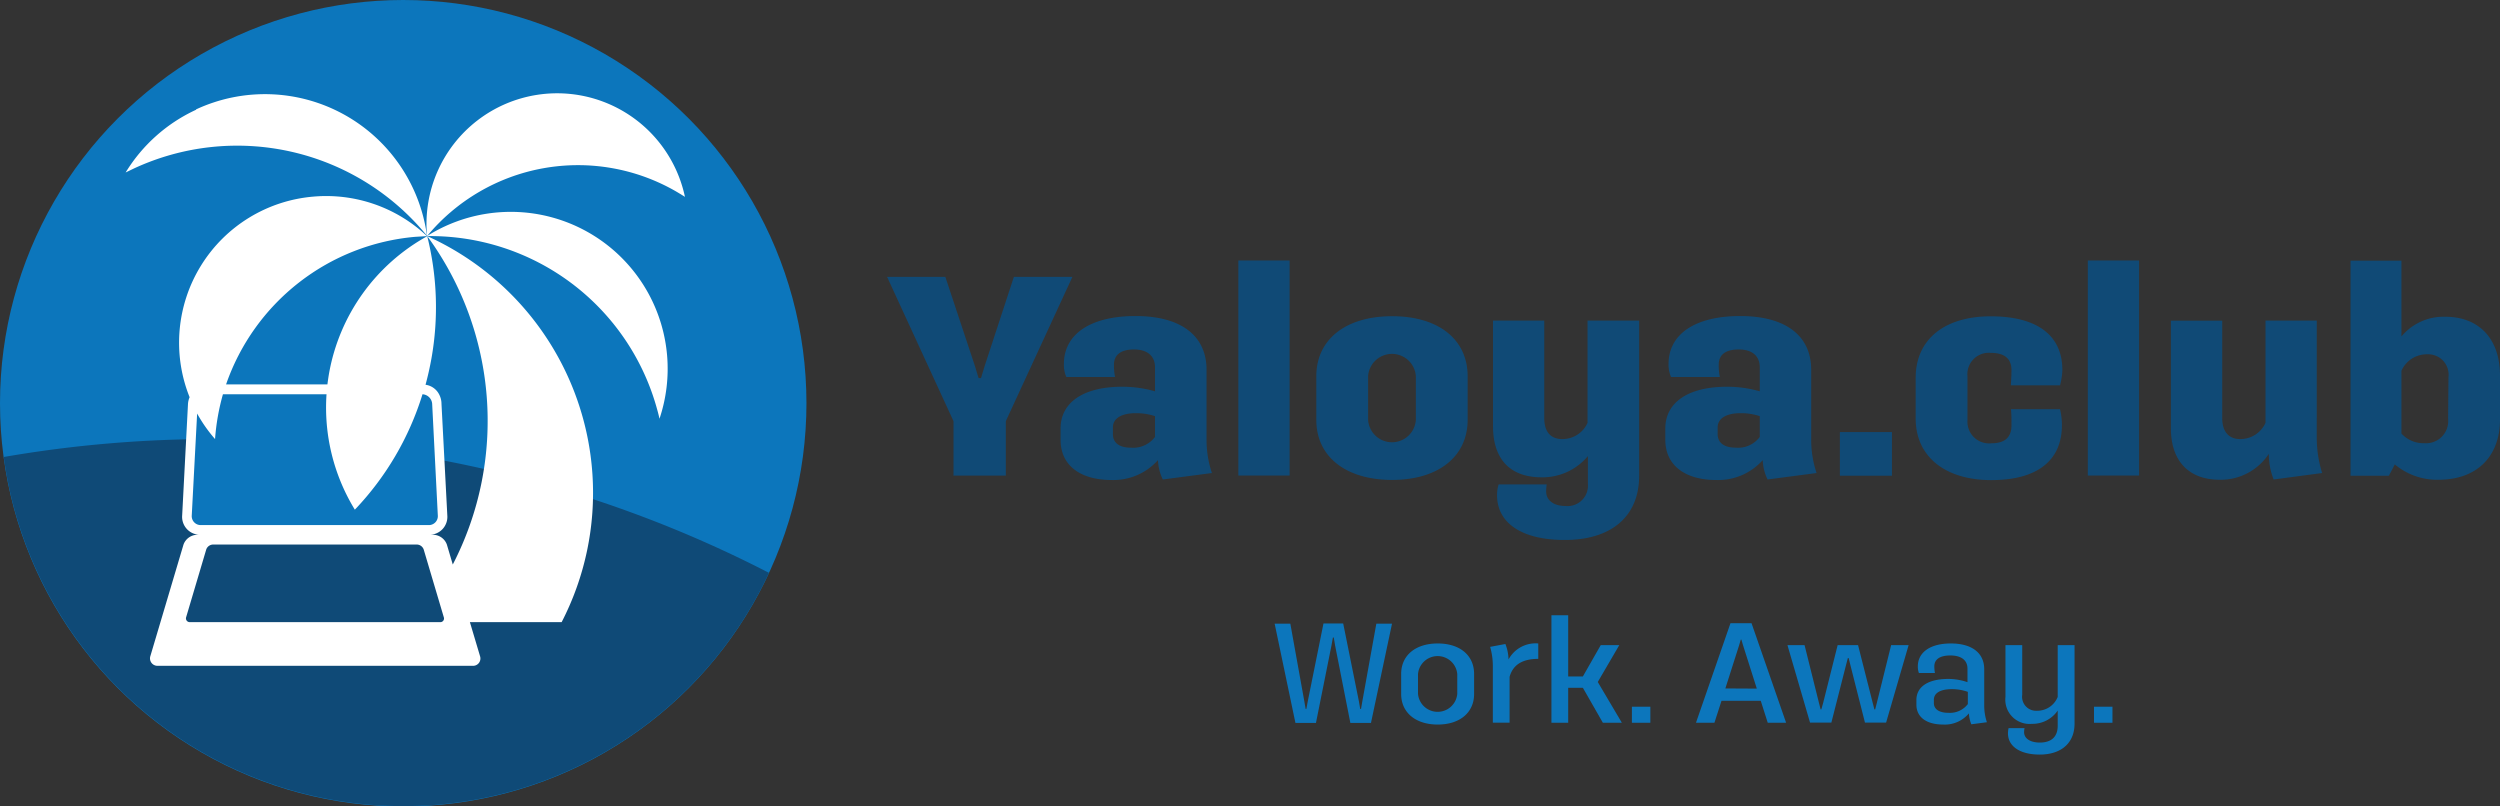 <svg xmlns="http://www.w3.org/2000/svg" viewBox="0 0 279 90">
  <rect x="0" y="0" width="279" height="90" fill="#333333" stroke="none"/>
  <defs>
    <style>
      .cls-1 {
        fill: #104a76;
      }

      .cls-2 {
        fill: #0c76bc;
      }

      .cls-3 {
        fill: #0f4a77;
      }

      .cls-4 {
        fill: #fff;
      }
    </style>
  </defs>
  <g id="Ebene_2" data-name="Ebene 2">
    <g id="Laag_1" data-name="Laag 1">
      <g>
        <g>
          <g>
            <path class="cls-1" d="M112.25,47v6.08h-5.84V47L99,30.9h6.5l3.29,9.91.42,1.38h.27l.42-1.38,3.25-9.91h6.53Z"/>
            <path class="cls-1" d="M129.77,53.51a5.43,5.43,0,0,1-.54-2.16,6.67,6.67,0,0,1-5.15,2.22c-3.59,0-5.72-1.68-5.72-4.48V47.82c0-2.86,2.47-4.66,6.89-4.66a13.24,13.24,0,0,1,3.65.51V41c0-1.27-.85-2-2.35-2s-2.23.63-2.23,1.69a6.57,6.57,0,0,0,.12,1.38H119a3.43,3.43,0,0,1-.27-1.44c0-3.37,3-5.36,8-5.36s7.92,2.14,7.92,6V49a11.65,11.65,0,0,0,.6,3.79Zm-.87-4.75V46.44a6.86,6.86,0,0,0-2.14-.33c-1.63,0-2.56.6-2.56,1.59v.73c0,1,.72,1.53,2,1.53A3.05,3.05,0,0,0,128.9,48.76Z"/>
            <path class="cls-1" d="M138.2,29.07h5.72v24H138.2Z"/>
            <path class="cls-1" d="M146.9,46.86V42c0-4.15,3.31-6.71,8.46-6.71s8.43,2.56,8.43,6.71v4.85c0,4.13-3.31,6.71-8.43,6.71S146.9,51,146.9,46.86Zm11.11,0V42a2.67,2.67,0,0,0-5.33,0v4.85a2.67,2.67,0,0,0,5.33,0Z"/>
            <path class="cls-1" d="M182.93,35.78V53.09c0,4.52-3.07,7.17-8.31,7.17-4.72,0-7.55-1.84-7.55-5a3.87,3.87,0,0,1,.18-1.2h5.36a6.83,6.83,0,0,0-.06.78c0,1,.84,1.63,2.17,1.63A2.28,2.28,0,0,0,177.21,54V50.9a6.6,6.6,0,0,1-5.14,2.37c-3.53,0-5.45-2-5.45-5.72V35.78h5.72V46.65c0,1.51.69,2.35,2,2.35a3.06,3.06,0,0,0,2.83-1.81V35.78Z"/>
            <path class="cls-1" d="M197.26,53.51a5.43,5.43,0,0,1-.54-2.16,6.65,6.65,0,0,1-5.15,2.22c-3.58,0-5.72-1.68-5.72-4.48V47.82c0-2.86,2.47-4.66,6.9-4.66a13.17,13.17,0,0,1,3.64.51V41c0-1.27-.84-2-2.35-2s-2.23.63-2.23,1.69a6.57,6.57,0,0,0,.12,1.38h-5.44a3.42,3.42,0,0,1-.28-1.44c0-3.37,3-5.36,8-5.36s7.92,2.14,7.92,6V49a11.65,11.65,0,0,0,.6,3.79Zm-.87-4.75V46.44a6.77,6.77,0,0,0-2.14-.33c-1.62,0-2.56.6-2.56,1.59v.73c0,1,.73,1.53,2.05,1.53A3,3,0,0,0,196.39,48.76Z"/>
            <path class="cls-1" d="M205.33,48.22h5.81v4.87h-5.81Z"/>
            <path class="cls-1" d="M213.79,46.71V42.16c0-4.33,3.28-6.86,8.37-6.86s8,2.05,8,6A7.62,7.62,0,0,1,229.9,43h-5.48c0-.39.06-.88.06-1.69,0-1.29-.78-1.93-2.32-1.93A2.39,2.39,0,0,0,219.57,42v4.91a2.42,2.42,0,0,0,2.68,2.56c1.48,0,2.23-.66,2.23-2,0-.78,0-1.32-.06-1.8h5.48a7.74,7.74,0,0,1,.21,1.77c0,4-2.8,6.14-7.89,6.14S213.79,51,213.79,46.71Z"/>
            <path class="cls-1" d="M233,29.07h5.72v24H233Z"/>
            <path class="cls-1" d="M253.74,53.51a7.66,7.66,0,0,1-.54-2.86,6.42,6.42,0,0,1-5.48,2.89c-3.46,0-5.45-2.1-5.45-5.75v-12H248V46.65c0,1.48.69,2.35,2,2.35a3.07,3.07,0,0,0,2.83-1.81V35.78h5.72V48.7a13.37,13.37,0,0,0,.6,4.09Z"/>
            <path class="cls-1" d="M279,41.92V46.8c0,4.19-2.62,6.74-6.86,6.74a7.35,7.35,0,0,1-4.88-1.71l-.66,1.26h-4.28v-24H268v8.46a6.1,6.1,0,0,1,4.85-2.2C276.62,35.33,279,37.77,279,41.92Zm-5.75.18a2.28,2.28,0,0,0-2.35-2.56A3.1,3.1,0,0,0,268,41.38v7a3.3,3.3,0,0,0,2.56,1.08,2.47,2.47,0,0,0,2.65-2.71Z"/>
          </g>
          <g>
            <path class="cls-2" d="M142.25,69.6H144l1.56,8.65.15.87h.08l.16-.87,1.75-8.67h2.2l1.75,8.67.15.87h.09l.15-.87,1.56-8.65h1.75L153,80.68h-2.3L149,72.05l-.15-.9h-.1l-.16.9-1.73,8.63h-2.29Z"/>
            <path class="cls-2" d="M156.37,77.45V75.21c0-2.06,1.59-3.4,4.08-3.4s4.06,1.34,4.06,3.4v2.24c0,2.08-1.6,3.41-4.06,3.41S156.37,79.53,156.37,77.45Zm6.26,0V75.21a2.2,2.2,0,0,0-4.38,0v2.24a2.2,2.2,0,0,0,4.38,0Z"/>
            <path class="cls-2" d="M171.67,71.81v1.72c-1.74,0-2.81.63-3.2,2v5.12H166.6V74.4a7.76,7.76,0,0,0-.3-2.21l1.7-.32a4.87,4.87,0,0,1,.35,1.73A3.43,3.43,0,0,1,171.67,71.81Z"/>
            <path class="cls-2" d="M181,80.66h-2.12l-2.23-3.9h-1.64v3.9h-1.87v-12h1.87v6.83h1.64L178.64,72h2.07l-2.4,4.11Z"/>
            <path class="cls-2" d="M182.12,78.87h2.06v1.79h-2.06Z"/>
            <path class="cls-2" d="M196.5,78.21h-4.38l-.79,2.45h-2.06l3.85-11.11h2.35l3.86,11.11h-2.05Zm-.44-1.36L194.52,72l-.18-.62h-.07l-.18.62-1.54,4.83Z"/>
            <path class="cls-2" d="M199.48,72h1.91L203,78.46l.18.71h.08l.2-.71L205.08,72h2.28L209,78.46l.18.71h.09l.18-.71L211.05,72H213l-2.51,8.64h-2.36l-1.64-6.47-.18-.73h-.09l-.19.73-1.65,6.47H202Z"/>
            <path class="cls-2" d="M220,80.83a3.65,3.65,0,0,1-.27-1.22,3.49,3.49,0,0,1-2.86,1.25c-1.88,0-3-.83-3-2.22v-.52c0-1.45,1.26-2.35,3.55-2.35a6.64,6.64,0,0,1,2.15.36V74.62c0-.94-.69-1.47-1.91-1.47s-1.79.47-1.79,1.22a4,4,0,0,0,.07.74h-1.79a2.07,2.07,0,0,1-.12-.74c0-1.58,1.4-2.56,3.68-2.56s3.73,1,3.73,2.89v4a5.81,5.81,0,0,0,.3,1.9Zm-.39-2.28V77.21a5.33,5.33,0,0,0-1.79-.3c-1.28,0-2,.44-2,1.18v.37c0,.68.58,1.09,1.63,1.09A2.51,2.51,0,0,0,219.63,78.55Z"/>
            <path class="cls-2" d="M231.52,72v8.76c0,2.14-1.46,3.45-3.89,3.45-2.19,0-3.54-.91-3.54-2.37a2.42,2.42,0,0,1,.07-.58h1.78a2.24,2.24,0,0,0-.05.46c0,.7.7,1.15,1.75,1.15,1.31,0,2-.66,2-1.87v-1.7a3.4,3.4,0,0,1-2.89,1.48,2.7,2.7,0,0,1-2.94-3V72h1.87v5.54a1.56,1.56,0,0,0,1.64,1.78,2.46,2.46,0,0,0,2.32-1.54V72Z"/>
            <path class="cls-2" d="M233.69,78.87h2.06v1.79h-2.06Z"/>
          </g>
        </g>
        <g>
          <g>
            <circle class="cls-2" cx="45" cy="45" r="45"/>
            <g>
              <polygon class="cls-3" points="0.41 51.01 0.42 51.01 0.42 51 0.41 51.01"/>
              <path class="cls-3" d="M24,49A136.19,136.19,0,0,0,.42,51a45,45,0,0,0,85.4,12.93A134.45,134.45,0,0,0,24,49Z"/>
            </g>
          </g>
          <g>
            <g>
              <path class="cls-4" d="M21.88,12.25a18.09,18.09,0,0,0-7.86,7l.89-.43a27.34,27.34,0,0,1,32.74,7.49,18.24,18.24,0,0,0-25.77-14.1Z"/>
              <path class="cls-4" d="M73.37,45.81c.09.31.16.61.23.92A17.51,17.51,0,0,0,47.65,26.35,26.25,26.25,0,0,1,73.37,45.81Z"/>
              <path class="cls-4" d="M75.44,21.36c.34.2.67.4,1,.61a14.58,14.58,0,0,0-28.78,4.38A21.88,21.88,0,0,1,75.44,21.36Z"/>
              <path class="cls-4" d="M35,21.94A16.36,16.36,0,0,0,21.16,44.33a2.29,2.29,0,0,0-.18.74l-.65,12.45a2,2,0,0,0,2.05,2.16H22a1.66,1.66,0,0,0-1.52,1.09l-3.7,12.45a.83.83,0,0,0,.88,1.08H52.69a.82.82,0,0,0,.88-1.08l-1.13-3.79H62.68a31.44,31.44,0,0,0-15-43.08A34.92,34.92,0,0,1,50.53,63l-.66-2.23a1.66,1.66,0,0,0-1.52-1.09h-.43a2,2,0,0,0,2-2.16l-.65-12.45A2.26,2.26,0,0,0,49,44a2,2,0,0,0-1.51-1.06q.39-1.44.66-2.94a32.68,32.68,0,0,0-.47-13.64A21.85,21.85,0,0,0,36.72,41.68c-.07.41-.13.82-.18,1.22H25.23A24.61,24.61,0,0,1,46.34,26.43l1.31-.08A16.37,16.37,0,0,0,35,21.94Z"/>
            </g>
            <path class="cls-3" d="M49.53,68.89l-2.25-7.58a.83.83,0,0,0-.76-.54H23.79a.83.83,0,0,0-.77.54l-2.25,7.58a.42.42,0,0,0,.44.54H49.09A.41.41,0,0,0,49.53,68.89Z"/>
            <path class="cls-2" d="M48.23,45.07A1.15,1.15,0,0,0,47.15,44,32.57,32.57,0,0,1,39.6,56.88,21.83,21.83,0,0,1,36.44,44H24.88A24.79,24.79,0,0,0,24,49,16.13,16.13,0,0,1,22,46.15l-.6,11.37a1,1,0,0,0,1,1.08H47.86a1,1,0,0,0,1-1.08Z"/>
          </g>
        </g>
      </g>
    </g>
  </g>
</svg>
